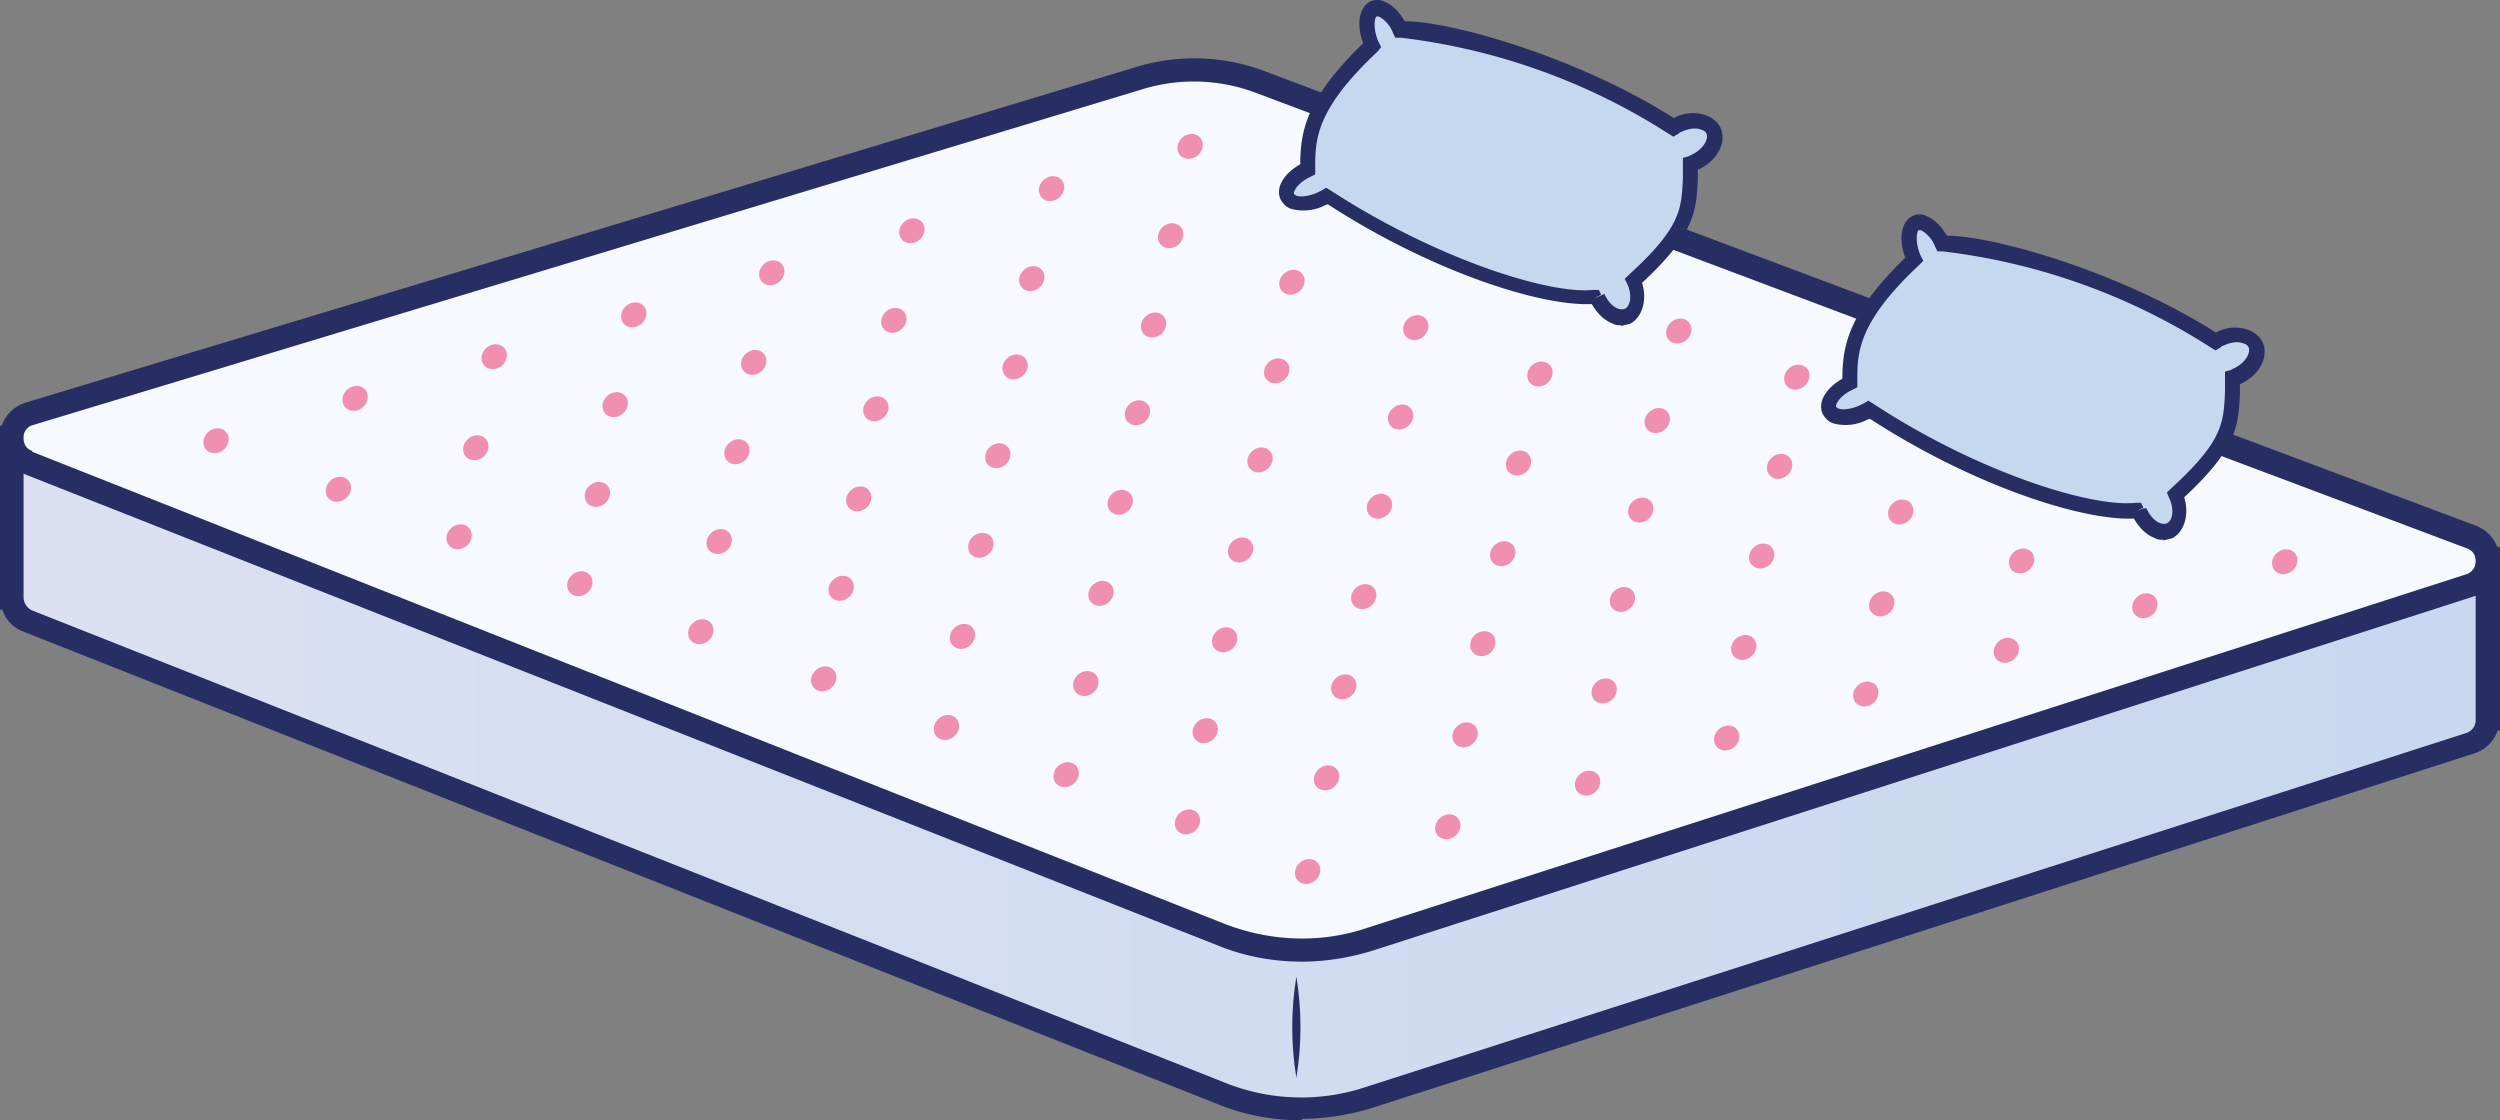 <svg xmlns="http://www.w3.org/2000/svg" id="Layer_2" viewBox="0 0 318.2 142.6"><rect x="0" y="0" width="318.2" height="142.6" fill="#808080" stroke="none"/><defs><linearGradient id="linear-gradient" x1="1.5" x2="316.7" y1="83.7" y2="83.7" gradientUnits="userSpaceOnUse"><stop offset="0" stop-color="#dce0f2"/><stop offset="1" stop-color="#c7d8f0"/></linearGradient><style>.cls-3,.cls-4,.cls-5{stroke-width:0}.cls-3{fill:#272e63}.cls-4{fill:#c6d8f0}.cls-5{fill:#f18fb1}</style></defs><g id="Layer_1-2"><path fill="url(#linear-gradient)" stroke-width="0" d="M316.7 71.2h-24v6.2L160.3 27.8a24 24 0 0 0-15.2-.5L25.5 63.5v-7.8h-24v20.4a3 3 0 0 0 2 2.9l151.8 60.1c6 2.4 12.7 2.6 18.9.6l140.2-45.1a3.3 3.3 0 0 0 2.3-3V71.2Z"/><path d="M165.7 142.6c-3.7 0-7.4-.7-10.8-2.1L3 80.4a4.4 4.4 0 0 1-2.7-2.8H0V54.2h27v7.2l117.7-35.6c5.3-1.6 11-1.4 16.1.5l130.4 48.9v-5.6h27V93h-.3a4.6 4.6 0 0 1-3 2.9L174.7 141c-2.9.9-6 1.4-9 1.4ZM3 75.9v.2c0 .3.2 1.2 1.1 1.6l151.8 60.1a26 26 0 0 0 17.8.6l140.2-45.1a1.7 1.7 0 0 0 1.2-1.6V72.8h-21v6.9L159.8 29.2a22.3 22.3 0 0 0-14.2-.5L24 65.5v-8.3H3v18.6Z" class="cls-3"/><path fill="#f6f9fe" stroke-width="0" d="M3.6 58.9 155.4 119c6 2.4 12.7 2.6 18.9.6l140.2-45.1c2.9-.9 3-5.1.1-6.2L160.3 10.4a24 24 0 0 0-15.2-.5L3.8 52.7c-3 .9-3.1 5-.3 6.2Z"/><path d="M165.7 122.4c-3.7 0-7.4-.7-10.8-2.1L3 60.3a5 5 0 0 1-3-4.7c0-2.1 1.4-3.8 3.4-4.4L144.7 8.5c5.3-1.6 11-1.4 16.1.5l154.3 57.9c1.9.7 3.1 2.5 3.1 4.6 0 2.1-1.3 3.8-3.3 4.4L174.7 121c-2.9.9-6 1.4-9 1.4ZM4.1 57.5l151.8 60.1c5.7 2.2 12 2.5 17.8.6l140.2-45.1a1.7 1.7 0 0 0 1.2-1.6c0-.3 0-1.3-1.1-1.7l-154.2-58a22.3 22.3 0 0 0-14.2-.5L4.2 54.1A1.6 1.6 0 0 0 3 55.7c0 .3 0 1.3 1.1 1.7Z" class="cls-3"/><ellipse cx="166.5" cy="110.9" class="cls-5" rx="1.7" ry="1.5" transform="rotate(-41.3 166.5 111)"/><ellipse cx="184.3" cy="105.3" class="cls-5" rx="1.7" ry="1.5" transform="rotate(-41.3 184.2 105.3)"/><ellipse cx="202" cy="99.7" class="cls-5" rx="1.7" ry="1.5" transform="rotate(-41.3 202 99.6)"/><ellipse cx="219.8" cy="94" class="cls-5" rx="1.7" ry="1.5" transform="rotate(-41.3 219.7 94)"/><ellipse cx="237.5" cy="88.4" class="cls-5" rx="1.7" ry="1.5" transform="rotate(-41.3 237.4 88.4)"/><ellipse cx="255.3" cy="82.8" class="cls-5" rx="1.7" ry="1.5" transform="rotate(-41.3 255.3 82.7)"/><ellipse cx="273" cy="77.1" class="cls-5" rx="1.7" ry="1.5" transform="rotate(-41.3 273 77.1)"/><ellipse cx="290.8" cy="71.5" class="cls-5" rx="1.7" ry="1.5" transform="rotate(-41.3 290.8 71.5)"/><ellipse cx="151.1" cy="104.7" class="cls-5" rx="1.7" ry="1.5" transform="rotate(-41.3 151 104.6)"/><ellipse cx="168.8" cy="99.1" class="cls-5" rx="1.7" ry="1.5" transform="rotate(-41.3 168.7 99)"/><ellipse cx="186.5" cy="93.6" class="cls-5" rx="1.7" ry="1.5" transform="rotate(-41.3 186.4 93.6)"/><ellipse cx="204.2" cy="88" class="cls-5" rx="1.7" ry="1.5" transform="rotate(-41.3 204.1 88)"/><ellipse cx="221.9" cy="82.5" class="cls-5" rx="1.7" ry="1.5" transform="rotate(-41.3 221.8 82.4)"/><ellipse cx="239.6" cy="76.9" class="cls-5" rx="1.7" ry="1.5" transform="rotate(-41.3 239.5 77)"/><ellipse cx="257.3" cy="71.4" class="cls-5" rx="1.7" ry="1.5" transform="rotate(-41.3 257.3 71.4)"/><ellipse cx="275" cy="65.8" class="cls-5" rx="1.7" ry="1.5" transform="rotate(-41.3 275 66)"/><ellipse cx="135.7" cy="98.6" class="cls-5" rx="1.7" ry="1.5" transform="rotate(-41.3 135.7 98.6)"/><ellipse cx="153.4" cy="93" class="cls-5" rx="1.7" ry="1.5" transform="rotate(-41.3 153.4 93)"/><ellipse cx="171.1" cy="87.4" class="cls-5" rx="1.7" ry="1.5" transform="rotate(-41.3 171.1 87.5)"/><ellipse cx="188.8" cy="81.9" class="cls-5" rx="1.7" ry="1.5" transform="rotate(-41.3 188.8 82)"/><ellipse cx="206.5" cy="76.3" class="cls-5" rx="1.7" ry="1.5" transform="rotate(-41.3 206.5 76.3)"/><ellipse cx="224.2" cy="70.7" class="cls-5" rx="1.7" ry="1.5" transform="rotate(-41.3 224.3 70.7)"/><ellipse cx="241.9" cy="65.1" class="cls-5" rx="1.7" ry="1.5" transform="rotate(-41.3 242 65.1)"/><ellipse cx="259.6" cy="59.6" class="cls-5" rx="1.7" ry="1.5" transform="rotate(-41.3 259.7 59.5)"/><ellipse cx="120.5" cy="92.5" class="cls-5" rx="1.7" ry="1.5" transform="rotate(-41.3 120.6 92.6)"/><ellipse cx="138.2" cy="87" class="cls-5" rx="1.7" ry="1.5" transform="rotate(-41.3 138.2 87)"/><ellipse cx="155.9" cy="81.5" class="cls-5" rx="1.7" ry="1.5" transform="rotate(-41.3 155.8 81.5)"/><ellipse cx="173.6" cy="76" class="cls-5" rx="1.7" ry="1.5" transform="rotate(-41.3 173.5 76)"/><ellipse cx="191.2" cy="70.5" class="cls-5" rx="1.7" ry="1.5" transform="rotate(-41.3 191.2 70.4)"/><ellipse cx="208.9" cy="64.9" class="cls-5" rx="1.7" ry="1.5" transform="rotate(-41.3 208.9 65)"/><ellipse cx="226.6" cy="59.4" class="cls-5" rx="1.7" ry="1.5" transform="rotate(-41.3 226.5 59.5)"/><ellipse cx="244.3" cy="53.9" class="cls-5" rx="1.7" ry="1.5" transform="rotate(-41.3 244.2 53.9)"/><ellipse cx="104.8" cy="86.5" class="cls-5" rx="1.7" ry="1.5" transform="rotate(-41.3 104.7 86.4)"/><ellipse cx="122.5" cy="81" class="cls-5" rx="1.7" ry="1.5" transform="rotate(-41.3 122.5 81)"/><ellipse cx="140.2" cy="75.5" class="cls-5" rx="1.7" ry="1.5" transform="rotate(-41.3 140.2 75.6)"/><ellipse cx="157.9" cy="70" class="cls-5" rx="1.7" ry="1.5" transform="rotate(-41.3 157.9 70)"/><ellipse cx="175.6" cy="64.5" class="cls-5" rx="1.7" ry="1.5" transform="rotate(-41.3 175.5 64.5)"/><ellipse cx="193.3" cy="59" class="cls-5" rx="1.7" ry="1.5" transform="rotate(-41.3 193.2 59)"/><ellipse cx="211" cy="53.5" class="cls-5" rx="1.7" ry="1.5" transform="rotate(-41.3 211 53.6)"/><ellipse cx="228.7" cy="48" class="cls-5" rx="1.7" ry="1.5" transform="rotate(-41.3 228.7 48)"/><ellipse cx="89.2" cy="80.4" class="cls-5" rx="1.7" ry="1.5" transform="rotate(-41.3 89.2 80.4)"/><ellipse cx="107" cy="74.9" class="cls-5" rx="1.7" ry="1.5" transform="rotate(-41.3 107 74.8)"/><ellipse cx="124.8" cy="69.5" class="cls-5" rx="1.7" ry="1.5" transform="rotate(-41.3 124.7 69.4)"/><ellipse cx="142.6" cy="64" class="cls-5" rx="1.7" ry="1.5" transform="rotate(-41.3 142.5 64)"/><ellipse cx="160.4" cy="58.6" class="cls-5" rx="1.7" ry="1.5" transform="rotate(-41.3 160.3 58.6)"/><ellipse cx="178.2" cy="53.1" class="cls-5" rx="1.7" ry="1.5" transform="rotate(-41.3 178.2 53)"/><ellipse cx="196" cy="47.6" class="cls-5" rx="1.7" ry="1.5" transform="rotate(-41.3 196 47.6)"/><ellipse cx="213.7" cy="42.2" class="cls-5" rx="1.7" ry="1.5" transform="rotate(-41.3 213.6 42.2)"/><ellipse cx="73.8" cy="74.3" class="cls-5" rx="1.7" ry="1.5" transform="rotate(-41.3 73.8 74.3)"/><ellipse cx="91.6" cy="68.9" class="cls-5" rx="1.7" ry="1.5" transform="rotate(-41.3 91.6 69)"/><ellipse cx="109.3" cy="63.5" class="cls-5" rx="1.7" ry="1.5" transform="rotate(-41.3 109.3 63.5)"/><ellipse cx="127" cy="58" class="cls-5" rx="1.7" ry="1.5" transform="rotate(-41.3 127 58)"/><ellipse cx="144.8" cy="52.6" class="cls-5" rx="1.7" ry="1.5" transform="rotate(-41.3 144.7 52.6)"/><ellipse cx="162.5" cy="47.2" class="cls-5" rx="1.7" ry="1.5" transform="rotate(-41.3 162.5 47.2)"/><ellipse cx="180.2" cy="41.7" class="cls-5" rx="1.7" ry="1.5" transform="rotate(-41.3 180.2 41.7)"/><ellipse cx="198" cy="36.3" class="cls-5" rx="1.7" ry="1.5" transform="rotate(-41.3 198 36.3)"/><ellipse cx="58.5" cy="68.3" class="cls-5" rx="1.7" ry="1.5" transform="rotate(-41.3 58.5 68.4)"/><ellipse cx="76.1" cy="62.9" class="cls-5" rx="1.7" ry="1.5" transform="rotate(-41.3 76.1 63)"/><ellipse cx="93.8" cy="57.5" class="cls-5" rx="1.7" ry="1.5" transform="rotate(-41.3 93.8 57.5)"/><ellipse cx="111.5" cy="52.1" class="cls-5" rx="1.7" ry="1.5" transform="rotate(-41.3 111.4 52.1)"/><ellipse cx="129.2" cy="46.7" class="cls-5" rx="1.7" ry="1.5" transform="rotate(-41.3 129.2 46.7)"/><ellipse cx="146.8" cy="41.3" class="cls-5" rx="1.7" ry="1.5" transform="rotate(-41.3 146.9 41.3)"/><ellipse cx="164.5" cy="35.9" class="cls-5" rx="1.7" ry="1.5" transform="rotate(-41.3 164.5 36)"/><ellipse cx="182.2" cy="30.4" class="cls-5" rx="1.7" ry="1.5" transform="rotate(-41.3 182.2 30.5)"/><ellipse cx="43" cy="62.3" class="cls-5" rx="1.7" ry="1.5" transform="rotate(-41.3 43 62.2)"/><ellipse cx="60.6" cy="56.9" class="cls-5" rx="1.7" ry="1.5" transform="rotate(-41.3 60.7 57)"/><ellipse cx="78.3" cy="51.5" class="cls-5" rx="1.7" ry="1.5" transform="rotate(-41.3 78.3 51.5)"/><ellipse cx="96" cy="46.1" class="cls-5" rx="1.7" ry="1.5" transform="rotate(-41.3 96 46.2)"/><ellipse cx="113.7" cy="40.8" class="cls-5" rx="1.7" ry="1.5" transform="rotate(-41.3 113.7 40.7)"/><ellipse cx="131.3" cy="35.4" class="cls-5" rx="1.7" ry="1.5" transform="rotate(-41.3 131.4 35.4)"/><ellipse cx="149" cy="30" class="cls-5" rx="1.7" ry="1.5" transform="rotate(-41.3 149 30)"/><ellipse cx="166.7" cy="24.7" class="cls-5" rx="1.7" ry="1.5" transform="rotate(-41.3 166.6 24.6)"/><ellipse cx="27.5" cy="56.1" class="cls-5" rx="1.7" ry="1.5" transform="rotate(-41.3 27.5 56.1)"/><ellipse cx="45.2" cy="50.7" class="cls-5" rx="1.7" ry="1.5" transform="rotate(-41.3 45.2 50.7)"/><ellipse cx="62.9" cy="45.4" class="cls-5" rx="1.7" ry="1.5" transform="rotate(-41.3 62.9 45.4)"/><ellipse cx="80.6" cy="40.1" class="cls-5" rx="1.7" ry="1.5" transform="rotate(-41.3 80.6 40)"/><ellipse cx="98.3" cy="34.7" class="cls-5" rx="1.7" ry="1.5" transform="rotate(-41.3 98.3 34.8)"/><ellipse cx="116" cy="29.4" class="cls-5" rx="1.7" ry="1.5" transform="rotate(-41.3 116 29.3)"/><ellipse cx="133.8" cy="24.1" class="cls-5" rx="1.7" ry="1.5" transform="rotate(-41.3 133.7 24)"/><ellipse cx="151.5" cy="18.7" class="cls-5" rx="1.7" ry="1.5" transform="rotate(-41.3 151.4 18.7)"/><path d="M165 124.3c.7 4.3.7 8.6 0 12.9-.7-4.3-.7-8.6 0-12.9Z" class="cls-3"/><path d="M287.2 44c-.6-1.3-2.6-1.7-4.5-.8l-.6.3A82.2 82.2 0 0 0 247.3 31c-.9-1.9-2.4-3.1-3.4-2.6s-1.1 2.5-.3 4.4v.2c-7.9 7.4-8.3 11.3-8.2 15.8-1.9.9-3.1 2.5-2.6 3.5s2.4 1.2 4.3.3l.7-.4c13.3 8.7 28 13.5 34.2 12.8v.1c.9 2 2.6 3 3.9 2.4 1.3-.6 1.6-2.6.8-4.5 8-7.3 6.9-9.7 7.3-14.8l.5-.2c1.9-.9 3-2.7 2.4-4Z" class="cls-4"/><path d="M275.4 68.7c-.4 0-.8 0-1.1-.2-1.1-.4-2-1.3-2.7-2.5-6.6.3-20.5-4.2-33.6-12.7l-.3.1a6 6 0 0 1-4.3.5c-.7-.2-1.1-.7-1.4-1.2-.7-1.5.4-3.3 2.5-4.5 0-4.4.9-8.5 8-15.4-.9-2.4-.5-4.6.9-5.3a2 2 0 0 1 1.8 0c1 .4 1.9 1.3 2.6 2.5 5.8 0 21.9 4.5 34.2 12.3h.1a5 5 0 0 1 4.1-.3c.8.3 1.5.9 1.8 1.6.8 1.8-.4 4.2-2.9 5.3v1.2c-.2 4-.3 6.9-7.1 13.2.7 2.2 0 4.4-1.5 5.2l-1.2.3Zm-2.2-4c.4.9 1.1 1.7 1.8 1.9.3.1.6.1.8 0 .7-.3 1-1.7.3-3.2l-.3-.7.5-.5c6.7-6.1 6.7-8.4 6.9-12.3v-2.6l.7-.2.4-.2c1.5-.7 2.2-2 1.9-2.7-.1-.2-.3-.4-.7-.5-.7-.3-1.7-.1-2.5.3-.2 0-.3.2-.5.3l-.5.3-.5-.3A80.7 80.7 0 0 0 247.3 32h-.7l-.3-.6a3.9 3.9 0 0 0-1.8-2.1h-.3c-.2.1-.5 1.4.2 3.1l.4.8-.5.5c-8 7.5-7.9 11.3-7.9 15v.6l-.6.3c-1.7.8-2.2 1.9-2.1 2.2l.3.2c.5.2 1.6.1 2.7-.4l.6-.3.5-.3.5.3C251.5 60 266 64.6 271.8 64h.7l.3.6-.9.5.9-.4Z" class="cls-3"/><path d="M218.2 16.6c-.6-1.3-2.6-1.7-4.5-.8l-.6.3a82.2 82.2 0 0 0-34.8-12.5c-.9-1.9-2.4-3.1-3.4-2.6s-1.1 2.5-.3 4.4v.2c-7.9 7.4-8.3 11.3-8.2 15.8-1.9.9-3.1 2.5-2.6 3.5s2.4 1.2 4.3.3l.7-.4c13.3 8.7 28 13.5 34.2 12.8v.1c.9 2 2.6 3 3.9 2.4 1.3-.6 1.6-2.6.8-4.5 8-7.3 6.9-9.7 7.3-14.8l.5-.2c1.9-.9 3-2.7 2.4-4Z" class="cls-4"/><path d="M206.4 41.4c-.4 0-.8 0-1.1-.2-1.1-.4-2-1.3-2.7-2.5-6.6.3-20.5-4.2-33.6-12.7l-.3.1a6 6 0 0 1-4.3.5c-.7-.2-1.1-.7-1.4-1.2-.7-1.5.4-3.3 2.5-4.5 0-4.4.9-8.5 8-15.4-.9-2.4-.5-4.6.9-5.3a2 2 0 0 1 1.8 0c1 .4 1.9 1.3 2.6 2.5 5.8 0 21.9 4.5 34.2 12.3h.1a5 5 0 0 1 4.1-.3c.8.3 1.5.9 1.8 1.6.8 1.8-.4 4.2-2.9 5.3v1.2c-.2 4-.3 6.9-7.1 13.2.7 2.2 0 4.4-1.5 5.2l-1.2.3Zm-2.2-4c.4.9 1.1 1.7 1.8 1.9.3.1.6.1.8 0 .7-.3 1-1.7.3-3.2l-.3-.6.5-.5c6.7-6.1 6.7-8.4 6.9-12.3v-2.6l.7-.2.4-.2c1.5-.7 2.2-2 1.9-2.7-.1-.2-.3-.4-.7-.5-.7-.3-1.7-.1-2.5.3-.2 0-.3.2-.5.3l-.5.3-.5-.3a80.7 80.7 0 0 0-34.2-12.3h-.7l-.3-.6a3.9 3.9 0 0 0-1.8-2.1h-.3c-.2.1-.5 1.4.2 3.1l.4.8-.5.6c-8 7.5-7.9 11.3-7.9 15v.6l-.6.3c-1.7.8-2.2 1.9-2.1 2.2l.3.2c.5.2 1.6.1 2.7-.4l.6-.3.5-.3.5.3c13.2 8.6 27.7 13.3 33.5 12.7h.7l.3.6-.9.5.9-.4Z" class="cls-3"/></g></svg>